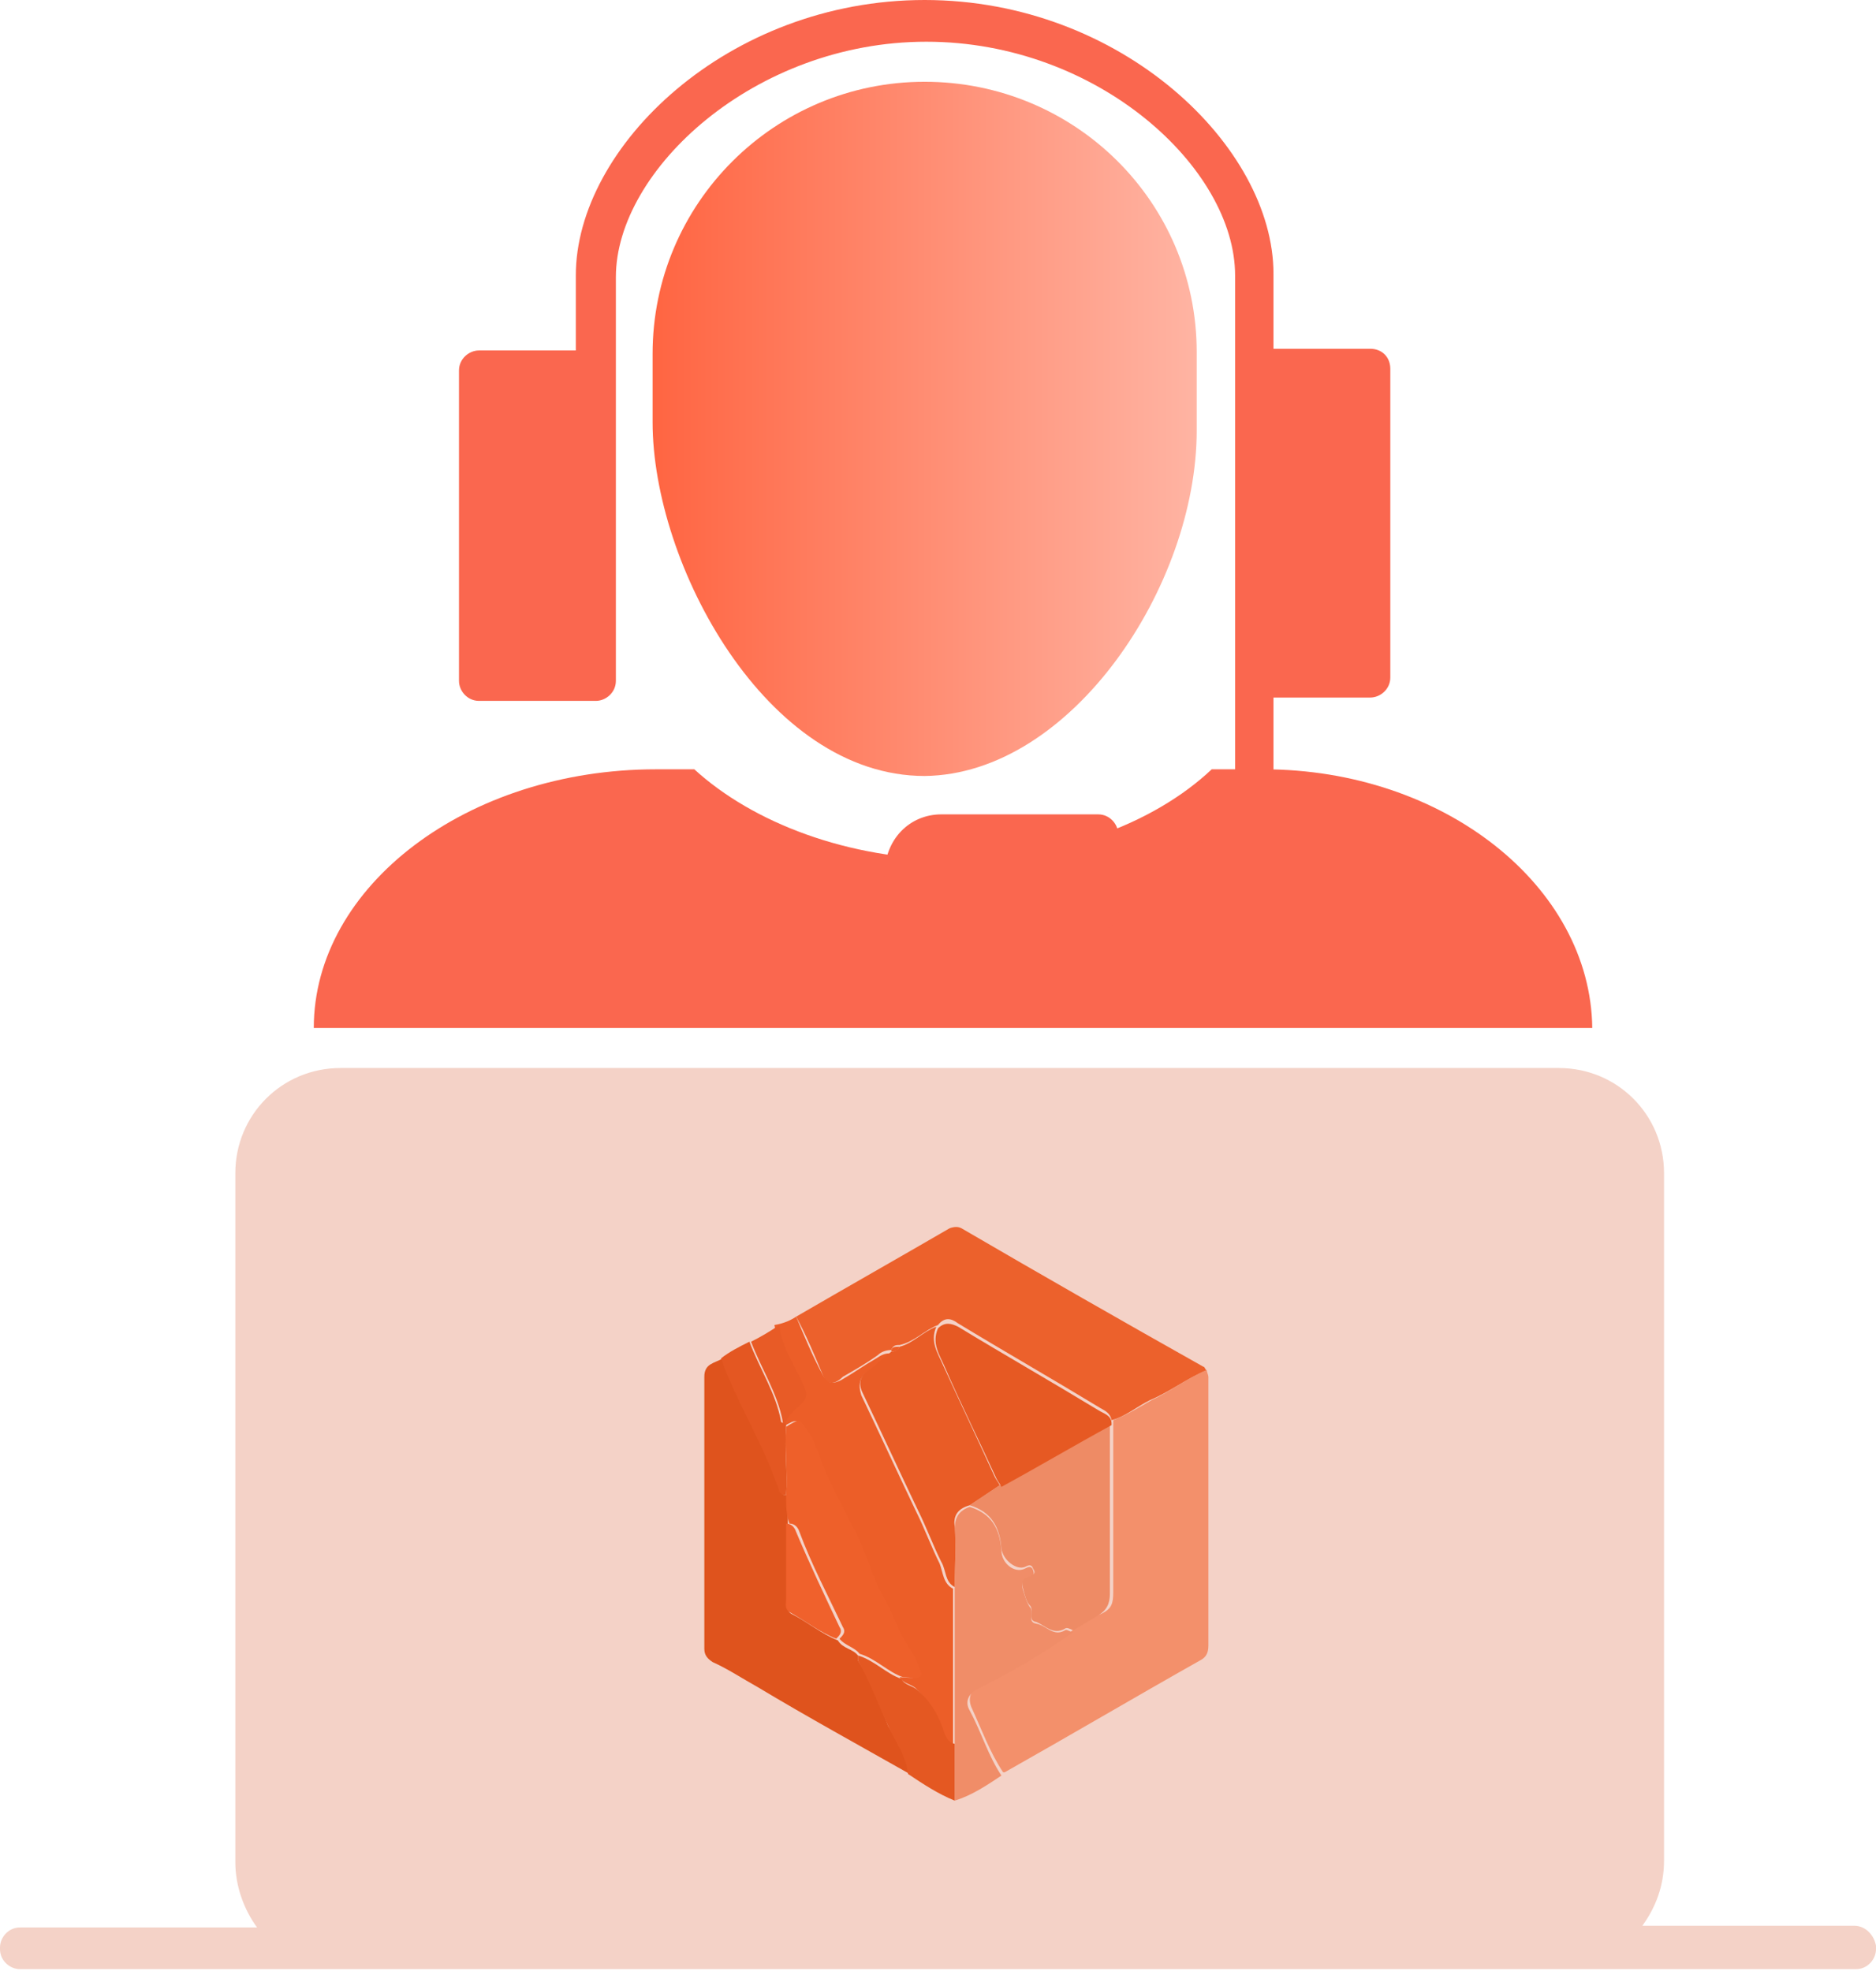 <svg version="1.1" id="Layer_1" xmlns="http://www.w3.org/2000/svg" x="0" y="0" viewBox="0 0 112.4 118.1" xml:space="preserve"><style>.st0{fill:#fa674f}.st6{fill:#ec5e28}</style><path class="st0" d="M75.7 46.1h-3.1c-3.5 3.3-9.2 5.4-15.5 5.4s-12-2.2-15.5-5.4h-2.3c-11.3 0-20.5 7-20.5 15.5h76.6c-.1-8.5-8.9-15.5-19.7-15.5z"/><path d="M111.1 115.4H98.4c.8-1.1 1.3-2.4 1.3-3.9V70.3c0-3.5-2.8-6.3-6.3-6.3h-73c-3.5 0-6.3 2.8-6.3 6.3v41.3c0 1.4.5 2.8 1.3 3.9H1.2c-.7 0-1.2.6-1.2 1.2v.1c0 .7.6 1.2 1.2 1.2h110c.7 0 1.2-.6 1.2-1.2v-.2c-.1-.6-.6-1.2-1.3-1.2z" fill="#f4d2c7"/><path class="st0" d="M82.1 20.9h-5.8v-4.5C76.3 8.8 67.2 0 55.4 0S34.5 8.8 34.5 16.5V21h-5.8c-.6 0-1.2.5-1.2 1.2v18.6c0 .6.5 1.2 1.2 1.2h7c.6 0 1.2-.5 1.2-1.2V16.6c0-6.4 8.3-14.1 18.6-14.1S74 10.1 74 16.5v30.2c0 2.5-2 4.5-4.5 4.5H67V50c0-.6-.5-1.2-1.2-1.2h-9.4c-1.9 0-3.4 1.5-3.4 3.6 0 1.9 1.5 3.4 3.4 3.4h9.4c.6 0 1.2-.5 1.2-1.2v-1.2h2.5c3.8 0 6.8-3.1 6.8-6.8v-4.8h5.8c.6 0 1.2-.5 1.2-1.2V22.1c0-.7-.5-1.2-1.2-1.2z"/><linearGradient id="SVGID_1_" gradientUnits="userSpaceOnUse" x1="39.132" y1="25.612" x2="71.667" y2="25.612"><stop offset="0" stop-color="#ff6542"/><stop offset="1" stop-color="#ffb4a3"/></linearGradient><path d="M71.7 25.8v-4.7c0-9-7.3-16.2-16.3-16.2s-16.3 7.3-16.3 16.3v4.1c0 8.5 6.8 21.2 16.3 21.2 8.8-.1 16.3-11.4 16.3-20.7z" fill="url(#SVGID_1_)"/><path d="M72.3 82.1c0 .1.1.3.1.4v16.1c0 .4-.1.7-.5.9-3.9 2.2-7.8 4.5-11.7 6.7h-.1c-.8-1.2-1.3-2.6-1.9-3.9-.2-.5-.1-1 .5-1.3 2-1 3.9-2.1 5.7-3.4.5-.3 1-.7 1.6-.9.6-.3.7-.6.7-1.3V85.1c.8-.3 1.6-.8 2.3-1.2 1.1-.5 2.1-1.3 3.3-1.8z" fill="#f3906b"/><path d="M72.3 82.1c-1.2.5-2.2 1.3-3.4 1.8-.8.4-1.5 1-2.3 1.2-.1-.5-.5-.6-.8-.8-2.8-1.7-5.6-3.3-8.4-5-.4-.3-.8-.4-1.2.1-.8.3-1.4 1-2.3 1.2-.2 0-.4 0-.5.3-.3 0-.6.1-.8.3-.7.5-1.4.9-2.1 1.3-.5.5-1 .5-1.2-.1-.5-1.2-1-2.4-1.6-3.5 3.1-1.8 6.1-3.5 9.2-5.3.3-.1.5-.1.7 0 4.8 2.8 9.7 5.6 14.5 8.3.1 0 .1.2.2.2z" fill="#ec612c"/><path d="M54.5 106.3c-3-1.7-6.1-3.4-9.1-5.2-.9-.5-1.8-1.1-2.7-1.5-.3-.2-.5-.4-.5-.8V82.5c0-.8.6-.8 1.1-1.1.9 2.8 2.6 5.2 3.5 8 .1.2.2.2.4.2v6.3c0 .3-.1.6.2.8 1 .5 1.8 1.2 2.8 1.6.3.5.9.5 1.2.9v.3c.8 1.2 1.3 2.6 1.8 3.9.5.9 1.2 1.8 1.3 2.9z" fill="#df531d"/><path class="st6" d="M47.7 78.9c.5 1.2 1 2.4 1.6 3.5.3.6.7.5 1.1.3.7-.4 1.4-.9 2.1-1.3.3-.2.5-.3.8-.3-.4.4-.8.8-1.2 1-.6.4-.7.8-.5 1.5 1.1 2.3 2.2 4.7 3.3 7 .5 1 .9 2.1 1.4 3.1.2.5.2 1.2.8 1.5v9.3c-.4 0-.5-.4-.6-.7-.3-1-.9-1.9-1.6-2.6-.3-.3-.8-.3-1-.7 1.3.1 1.3.1.7-1.2-.3-.6-.8-1.2-1-1.8-.4-1.3-1.2-2.4-1.7-3.7-.6-1.9-1.8-3.5-2.5-5.3-.4-.9-.5-1.8-1.1-2.6-.6-.9-.5-.9-1.4-.4v-.2c0-.3.1-.5.3-.7 1-.9 1-.9.4-2.1-.4-1-1-2-1.2-3.1.6-.1 1-.3 1.3-.5z"/><path d="M57.2 104.5v-9.3c0-1.2.1-2.4 0-3.6 0-.7.3-1.1.9-1.3 1.3.4 1.8 1.3 1.9 2.6 0 .8.8 1.4 1.4 1.1.2-.1.4-.2.5.1.1.3 0 .5-.3.5-.4.1-.4.4-.3.7.1.3.2.7.4 1 .3.3-.2.9.4 1 .6.1 1 .8 1.7.4.1-.1.3.1.5.1-1.8 1.3-3.7 2.4-5.7 3.4-.6.3-.8.8-.5 1.3.7 1.3 1.1 2.7 1.9 3.9-.9.6-1.8 1.2-2.8 1.5v-3.4z" fill="#f08d68"/><path d="M57.2 104.5v3.4c-1-.4-1.9-1-2.8-1.6-.1-1.1-.8-2-1.2-2.9-.6-1.3-1.1-2.7-1.8-3.9v-.3c1 .3 1.7 1.1 2.6 1.4.2.4.7.4 1 .7.8.7 1.3 1.6 1.6 2.6.1.2.2.5.6.6z" fill="#e45822"/><path d="M47.1 85.3v.2c-.1 1.4.1 2.8 0 4.1-.2 0-.3-.1-.4-.2-.9-2.8-2.5-5.2-3.5-8 .5-.4 1.1-.7 1.7-1 .6 1.6 1.6 3.1 1.9 4.8.1.1.2.1.3.1z" fill="#e45722"/><path d="M47.1 85.3c-.1 0-.2 0-.2-.1-.3-1.7-1.3-3.2-1.9-4.8.6-.3 1.1-.6 1.7-1 .1 1.1.7 2.1 1.2 3.1.6 1.2.6 1.2-.4 2.1-.3.3-.4.5-.4.7z" fill="#e85b26"/><path d="M64.3 97.7c-.2-.1-.4-.2-.5-.1-.7.4-1.2-.2-1.7-.4-.6-.1-.1-.7-.4-1-.2-.2-.3-.6-.4-1-.1-.3-.1-.6.3-.7.3-.1.5-.2.3-.5-.1-.3-.3-.2-.5-.1-.5.2-1.3-.4-1.4-1.1-.1-1.3-.6-2.2-1.9-2.6l1.8-1.2c2.2-1.2 4.4-2.5 6.6-3.7v10.2c0 .6-.2 1-.7 1.3l-1.5.9z" fill="#ee8b65"/><path d="M66.6 85.4c-2.2 1.2-4.4 2.5-6.6 3.7-.1-.2-.2-.3-.3-.5-1-2.2-2.1-4.4-3.1-6.7-.3-.7-.8-1.4-.4-2.3.4-.4.8-.3 1.2-.1 2.8 1.7 5.6 3.3 8.4 5 .3.2.8.3.8.8v.1z" fill="#e65923"/><path d="M56.1 79.5c-.4.9.1 1.6.4 2.3 1 2.2 2.1 4.5 3.1 6.7.1.2.2.3.3.5l-1.8 1.2c-.7.2-1 .6-.9 1.3.1 1.2 0 2.4 0 3.6-.6-.3-.5-1-.8-1.5-.5-1-.9-2.1-1.4-3.1-1.1-2.3-2.2-4.7-3.3-7-.3-.6-.2-1.1.5-1.5.4-.3.8-.7 1.2-1 .2 0 .4-.1.5-.3.8-.2 1.4-.9 2.2-1.2z" fill="#e95c26"/><path class="st6" d="M53.9 80.7c-.1.2-.2.3-.5.3 0-.3.2-.3.5-.3z"/><path d="M47.1 89.6c.1-1.4-.1-2.8 0-4.1.8-.5.8-.5 1.4.4.5.8.7 1.8 1.1 2.6.8 1.8 1.9 3.5 2.5 5.3.4 1.3 1.2 2.4 1.7 3.7.2.6.7 1.2 1 1.8.6 1.3.6 1.3-.7 1.2-.9-.3-1.6-1.1-2.6-1.4-.3-.4-.9-.5-1.2-.9.2-.2.4-.4.2-.7-.9-1.9-1.9-3.8-2.6-5.7-.1-.3-.3-.5-.6-.5-.2-.5-.2-1.1-.2-1.7z" fill="#ee602a"/><path d="M47.1 91.3c.3 0 .5.2.6.5.8 1.9 1.7 3.8 2.6 5.7.2.3 0 .5-.2.7-1-.4-1.9-1.1-2.8-1.6-.3-.2-.2-.5-.2-.8v-4.5z" fill="#f0612c"/></svg>